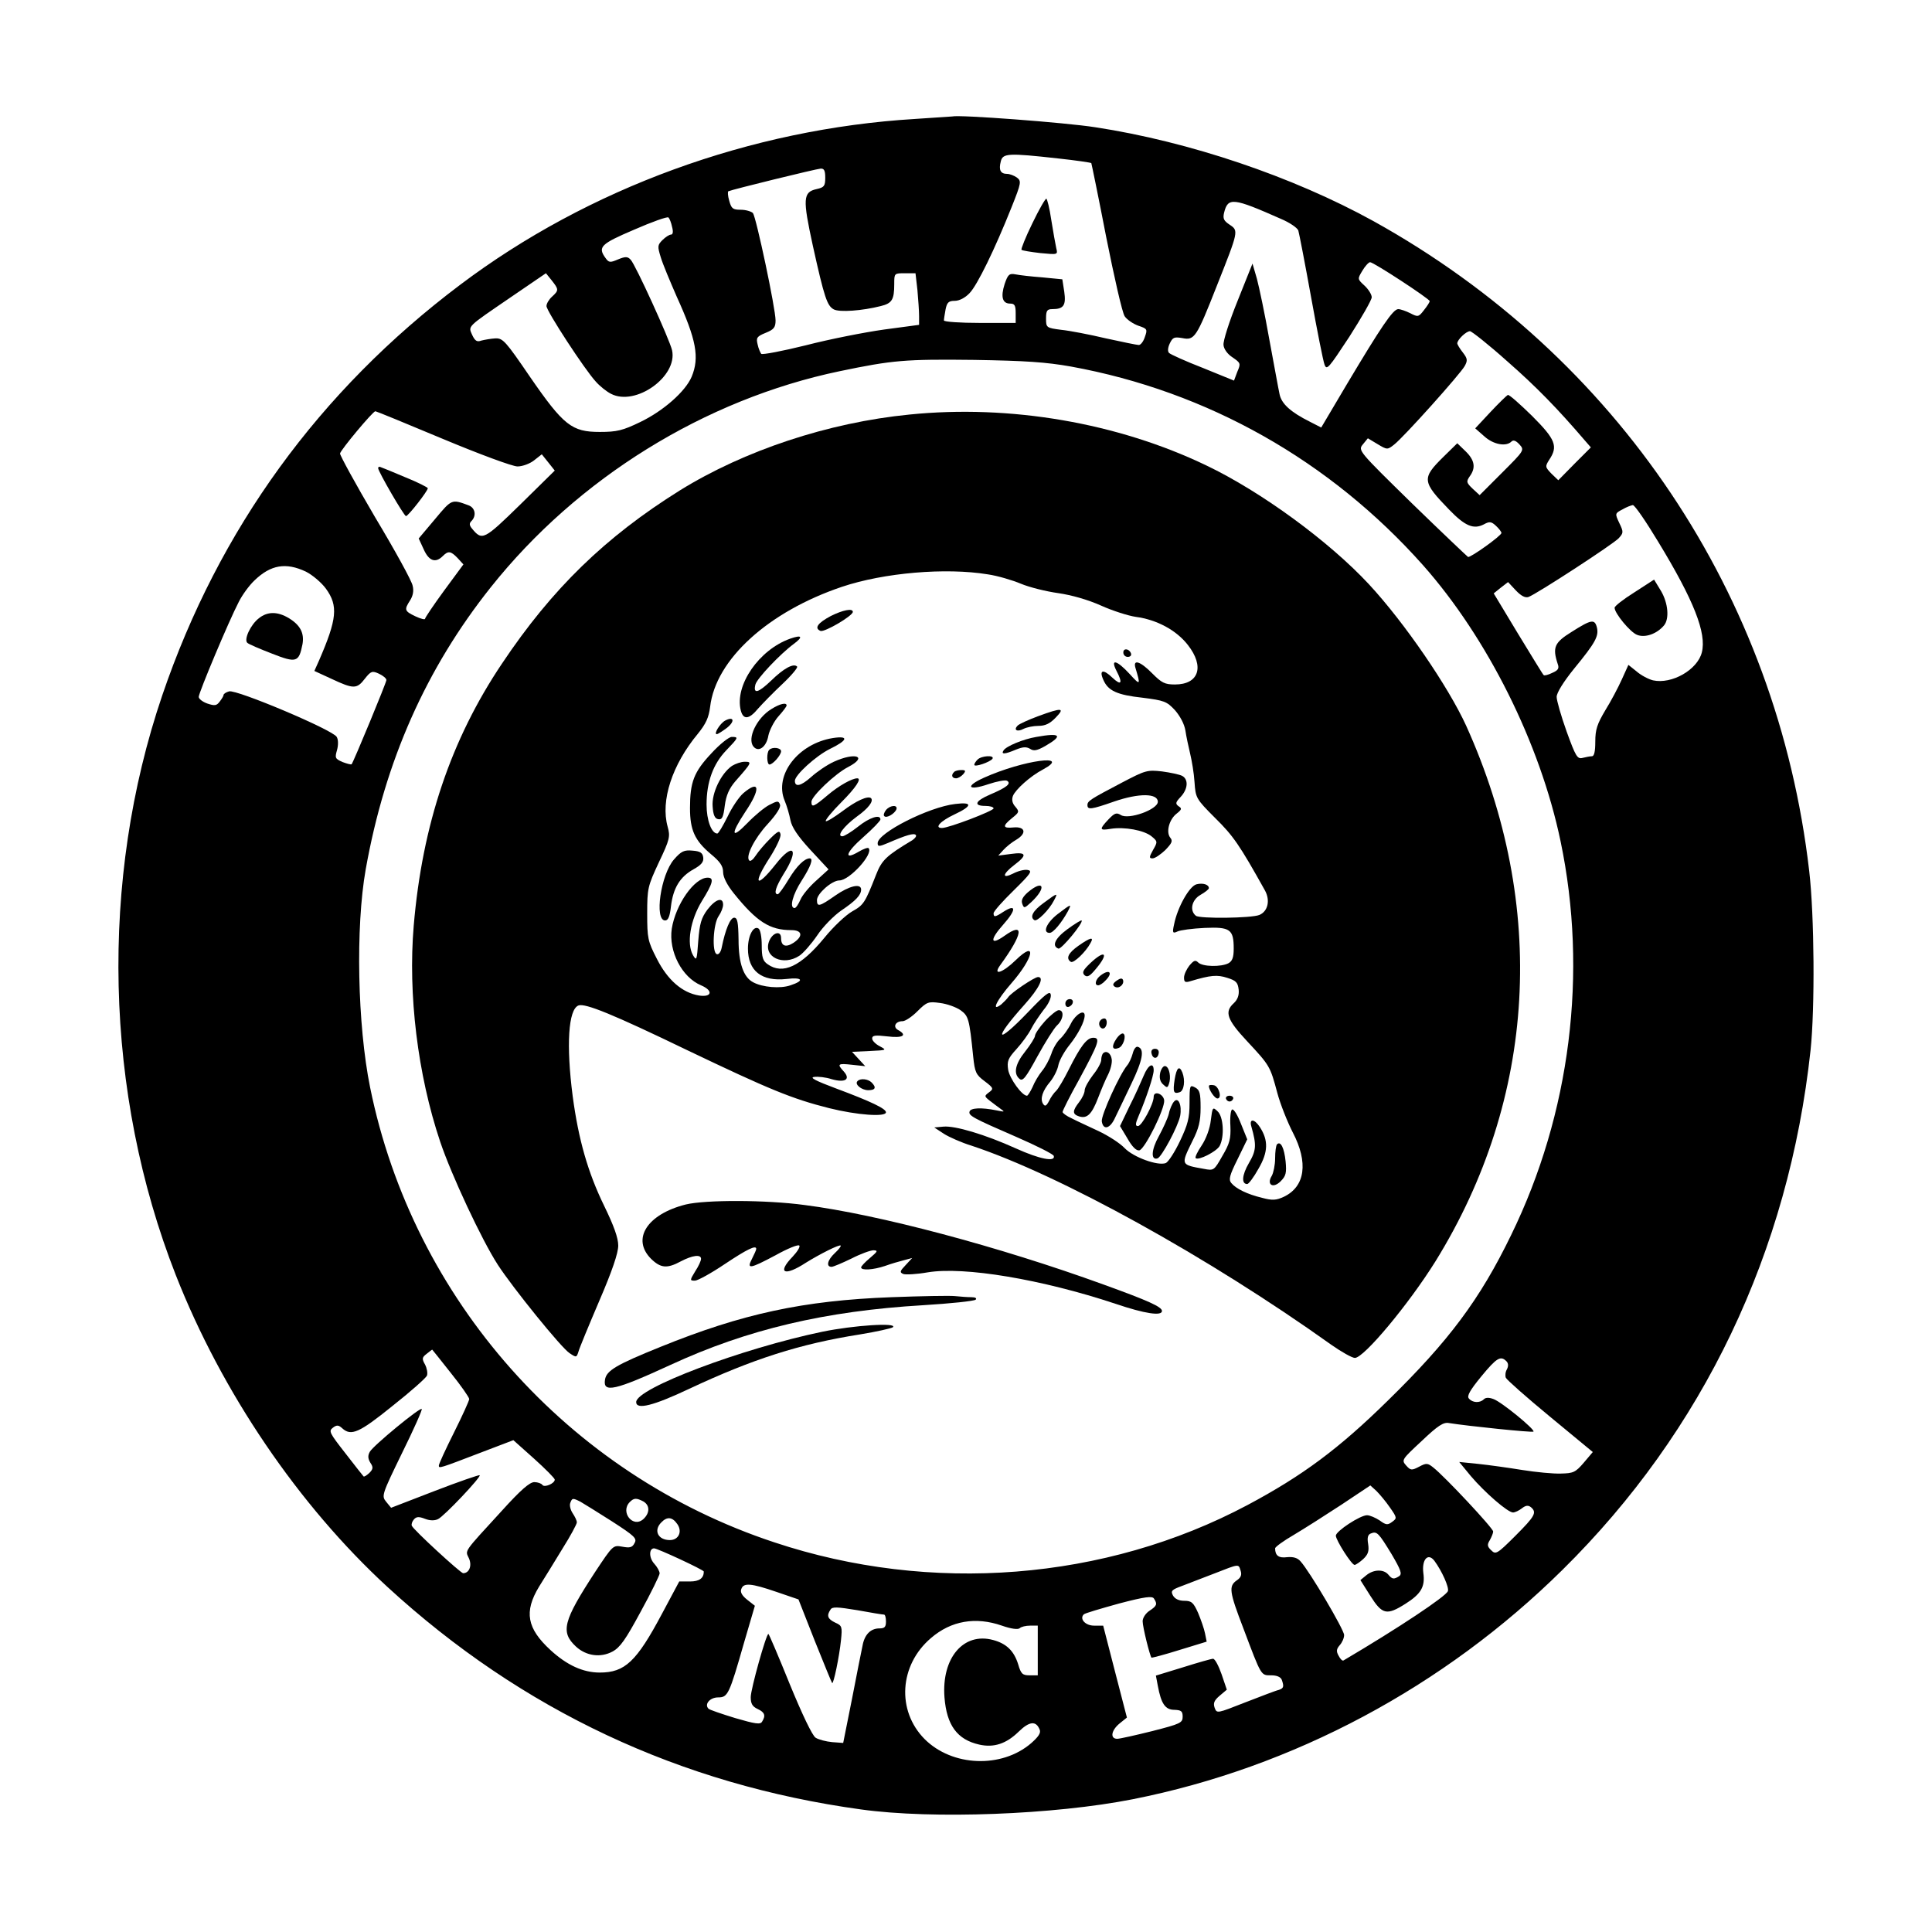 <?xml version="1.0" standalone="no"?>
<!DOCTYPE svg PUBLIC "-//W3C//DTD SVG 20010904//EN"
 "http://www.w3.org/TR/2001/REC-SVG-20010904/DTD/svg10.dtd">
<svg version="1.0" xmlns="http://www.w3.org/2000/svg"
 width="700pt" height="700pt" viewBox="0 0 700 700"
 preserveAspectRatio="xMidYMid meet">
<g transform="translate(0,700) scale(0.1,-0.1)"
fill="#000000" stroke="none">
<path d="M3315 6569 c-595 -36 -1184 -251 -1648 -601 -510 -384 -874 -885
-1079 -1487 -228 -670 -210 -1441 49 -2101 167 -425 445 -834 767 -1130 487
-447 1061 -716 1716 -806 260 -36 700 -19 984 37 581 115 1128 407 1557 831
510 503 820 1152 899 1883 16 151 14 488 -5 650 -116 1000 -694 1863 -1579
2354 -292 161 -667 288 -1008 340 -108 17 -495 46 -518 39 -3 0 -63 -4 -135
-9z m518 -143 c65 -7 119 -15 121 -17 1 -2 26 -123 54 -268 29 -145 58 -274
67 -287 8 -12 30 -27 49 -34 33 -11 34 -13 24 -41 -5 -16 -15 -29 -22 -29 -6
0 -60 11 -119 24 -59 14 -132 28 -162 31 -54 7 -55 8 -55 41 0 29 4 34 23 34
41 0 50 14 43 63 l-7 45 -72 7 c-40 3 -84 8 -98 11 -22 4 -27 0 -39 -35 -15
-47 -8 -71 20 -71 16 0 20 -6 20 -35 l0 -35 -130 0 c-71 0 -130 4 -130 9 0 5
3 23 6 40 5 25 11 31 33 31 17 0 38 11 54 28 28 29 91 158 152 311 36 90 36
95 19 108 -10 7 -26 13 -35 13 -24 0 -31 14 -23 45 7 30 27 31 207 11z m-843
-70 c0 -30 -4 -35 -31 -41 -50 -11 -51 -35 -14 -205 42 -190 52 -218 76 -231
21 -11 103 -5 170 12 41 10 49 23 49 80 0 39 0 39 39 39 l38 0 7 -61 c3 -34 6
-76 6 -94 l0 -32 -127 -17 c-71 -10 -198 -35 -283 -57 -85 -21 -158 -35 -162
-31 -3 4 -10 19 -13 34 -6 24 -3 29 29 42 30 12 36 20 36 45 0 43 -70 373 -82
389 -6 6 -26 12 -44 12 -29 0 -34 4 -42 33 -5 17 -6 33 -3 34 16 7 318 81 334
82 13 1 17 -7 17 -33z m1651 -149 c31 -13 59 -32 63 -42 3 -10 24 -118 46
-240 22 -122 44 -233 49 -246 8 -22 15 -13 90 101 44 69 81 133 81 143 0 10
-12 29 -26 42 -26 24 -26 24 -8 54 10 17 23 31 28 31 13 0 216 -133 216 -141
0 -4 -9 -18 -21 -33 -19 -25 -22 -25 -49 -11 -16 8 -36 15 -44 15 -19 0 -63
-66 -186 -272 l-93 -157 -41 21 c-70 35 -103 65 -110 100 -4 18 -20 107 -37
198 -16 91 -37 190 -45 220 l-16 55 -54 -135 c-30 -74 -53 -146 -51 -160 1
-14 14 -33 33 -45 29 -20 30 -22 17 -52 l-12 -32 -113 46 c-62 24 -117 49
-122 54 -6 5 -5 19 2 34 11 23 16 25 46 20 44 -9 51 2 125 190 79 199 79 199
46 221 -21 14 -25 22 -20 43 14 57 32 55 206 -22z m-2206 -29 c5 -18 3 -28 -4
-28 -6 0 -20 -9 -31 -20 -18 -18 -18 -23 -6 -62 7 -24 34 -88 58 -143 71 -156
83 -220 54 -290 -23 -54 -103 -124 -186 -164 -64 -31 -85 -36 -147 -36 -101 0
-131 23 -253 200 -88 129 -98 140 -125 139 -17 -1 -39 -5 -51 -8 -16 -6 -23
-1 -33 20 -15 34 -21 27 141 138 l126 86 21 -26 c26 -33 26 -36 1 -59 -11 -10
-20 -25 -20 -34 0 -18 139 -231 179 -274 14 -16 39 -36 55 -44 89 -46 242 63
221 158 -9 39 -133 311 -150 328 -11 12 -19 12 -46 1 -28 -12 -33 -12 -45 5
-29 40 -18 51 104 103 64 28 120 48 124 44 4 -4 10 -19 13 -34z m3026 -487
c105 -92 182 -171 283 -289 l20 -23 -59 -59 -59 -60 -25 24 c-23 24 -23 26 -8
50 33 49 23 74 -62 159 -44 43 -83 78 -88 76 -4 -2 -33 -30 -63 -62 l-55 -59
33 -29 c33 -30 79 -38 98 -19 7 7 16 4 29 -10 19 -21 18 -22 -63 -103 l-81
-81 -25 23 c-23 22 -24 26 -11 45 23 31 18 59 -15 91 l-30 29 -51 -50 c-78
-77 -77 -89 22 -191 57 -59 88 -72 125 -53 20 11 27 11 44 -5 11 -10 20 -22
20 -26 0 -10 -112 -90 -121 -87 -3 2 -95 89 -203 194 -195 191 -196 192 -178
214 l18 22 35 -21 c35 -21 36 -21 60 -2 35 27 241 257 256 285 11 20 10 27 -7
49 -11 14 -20 29 -20 33 0 13 32 44 46 44 6 0 68 -49 135 -109z m-1581 -19
c495 -90 939 -341 1276 -720 233 -263 424 -645 498 -999 100 -477 36 -988
-179 -1428 -113 -233 -225 -383 -447 -600 -177 -174 -309 -272 -508 -378 -515
-274 -1148 -324 -1715 -135 -747 247 -1308 880 -1464 1648 -46 227 -53 581
-16 790 70 393 219 728 453 1022 315 396 776 681 1264 783 192 40 237 44 488
41 184 -3 260 -8 350 -24z m-2276 -262 c134 -56 253 -100 271 -100 18 0 45 10
60 22 l28 22 24 -30 23 -29 -125 -123 c-132 -129 -138 -132 -175 -87 -10 12
-10 19 -2 27 19 19 14 48 -10 57 -62 23 -61 23 -122 -50 l-59 -70 18 -39 c19
-43 43 -51 69 -25 20 20 29 19 54 -7 l21 -23 -70 -95 c-38 -52 -69 -98 -69
-102 0 -4 -16 0 -35 9 -40 19 -41 24 -19 58 10 16 14 34 9 53 -3 17 -64 128
-136 248 -71 121 -128 225 -127 231 3 14 119 153 128 153 3 0 113 -45 244
-100z m4404 -373 c129 -212 176 -331 158 -401 -16 -63 -109 -116 -177 -101
-16 4 -43 18 -59 32 l-30 24 -24 -53 c-13 -29 -40 -80 -60 -112 -29 -49 -36
-69 -36 -113 0 -36 -4 -53 -12 -53 -7 0 -22 -3 -34 -6 -19 -5 -25 5 -58 96
-20 56 -36 112 -36 125 0 15 25 55 63 102 78 95 90 118 83 149 -8 32 -20 30
-91 -15 -63 -39 -71 -56 -51 -117 6 -16 1 -23 -20 -32 -14 -7 -29 -11 -31 -8
-3 2 -44 70 -93 150 l-88 146 26 21 26 20 28 -30 c19 -20 34 -28 46 -24 30 11
308 192 327 213 17 19 18 22 2 55 -16 34 -16 35 11 49 15 9 32 15 38 16 7 0
48 -60 92 -133z m-4900 -108 c24 -12 57 -40 73 -62 45 -62 40 -110 -25 -260
l-17 -38 63 -29 c79 -37 91 -37 120 1 22 28 27 29 51 18 15 -7 27 -17 27 -23
0 -9 -118 -294 -126 -305 -2 -2 -17 2 -33 8 -27 12 -28 15 -20 43 5 18 5 38
-1 48 -13 25 -364 173 -390 165 -11 -3 -20 -9 -20 -13 0 -4 -7 -15 -14 -24
-11 -15 -18 -16 -45 -7 -17 6 -31 17 -31 24 0 15 109 275 145 344 13 26 38 60
57 78 59 57 114 66 186 32z m525 -2903 c37 -46 67 -89 67 -95 0 -6 -25 -61
-55 -121 -30 -60 -55 -114 -55 -120 0 -11 1 -11 152 47 l118 45 75 -67 c41
-37 75 -71 75 -76 0 -14 -38 -30 -45 -19 -3 5 -17 10 -29 10 -17 0 -50 -29
-117 -103 -142 -155 -134 -143 -120 -173 12 -27 1 -54 -21 -54 -9 0 -181 158
-186 172 -2 5 1 15 7 22 9 11 18 12 41 3 18 -7 35 -7 47 -1 22 10 157 153 151
159 -2 2 -75 -23 -163 -57 l-158 -61 -18 22 c-17 21 -16 25 58 177 42 85 74
157 71 159 -6 7 -176 -133 -188 -155 -8 -14 -7 -25 2 -40 11 -16 10 -23 -4
-37 -10 -9 -19 -15 -21 -12 -2 2 -32 40 -66 84 -57 73 -61 80 -45 92 14 11 21
10 34 -2 32 -29 61 -17 182 81 66 52 122 102 125 110 3 9 0 26 -7 40 -12 21
-11 26 6 39 10 8 19 15 20 15 0 0 31 -38 67 -84z m3825 42 c7 -7 8 -17 2 -29
-6 -10 -7 -24 -4 -31 3 -7 75 -71 160 -141 l155 -128 -33 -39 c-30 -35 -38
-38 -83 -39 -27 -1 -90 5 -140 13 -49 8 -121 18 -159 22 l-69 7 42 -51 c51
-60 134 -132 153 -132 7 0 22 7 32 15 14 11 23 12 33 4 22 -19 15 -32 -57
-104 -66 -66 -71 -68 -87 -52 -15 14 -15 21 -5 37 6 11 12 25 12 31 0 12 -175
199 -217 232 -20 16 -25 17 -51 3 -27 -14 -31 -14 -47 4 -18 20 -16 22 56 89
59 56 79 69 99 65 69 -11 302 -35 306 -31 7 7 -116 108 -145 118 -16 6 -28 6
-35 -1 -14 -14 -41 -13 -54 3 -8 9 4 30 45 80 56 68 70 76 91 55z m-422 -530
c26 -37 26 -39 8 -52 -16 -12 -22 -12 -45 5 -15 10 -36 19 -46 19 -25 0 -113
-58 -113 -74 0 -16 57 -106 68 -106 4 0 19 10 31 21 18 17 22 29 18 55 -4 23
-1 34 10 38 22 9 28 2 75 -75 34 -58 39 -72 27 -80 -19 -12 -25 -11 -39 6 -17
20 -53 19 -79 -2 l-22 -18 36 -57 c43 -68 59 -72 127 -29 57 36 72 62 65 112
-6 49 17 74 40 44 28 -38 54 -97 49 -110 -7 -19 -178 -133 -378 -251 -4 -3
-12 5 -18 17 -9 16 -8 24 4 38 9 10 16 26 16 37 0 19 -125 231 -158 267 -11
13 -27 17 -49 15 -30 -4 -43 6 -43 32 0 5 30 27 68 49 37 22 114 71 172 109
l105 70 22 -20 c12 -12 34 -38 49 -60z m-2933 21 c12 -7 64 -39 114 -71 82
-53 92 -62 82 -79 -8 -16 -17 -18 -44 -13 -34 6 -34 6 -99 -92 -116 -178 -126
-217 -69 -270 37 -34 89 -41 132 -18 28 15 48 44 102 144 38 69 68 131 69 139
0 8 -9 24 -20 36 -19 21 -19 55 0 55 12 0 180 -78 180 -84 0 -24 -16 -36 -50
-36 l-39 0 -62 -116 c-93 -175 -135 -214 -226 -214 -61 0 -119 27 -178 81 -86
79 -97 139 -42 230 19 30 57 92 85 138 29 46 52 89 52 95 0 7 -7 21 -15 33 -8
12 -12 28 -9 37 7 19 9 19 37 5z m228 1 c24 -14 24 -42 0 -64 -38 -34 -85 26
-49 62 15 15 24 15 49 2z m123 -82 c19 -27 5 -58 -27 -58 -43 0 -60 35 -31 64
21 22 40 20 58 -6z m2041 -169 c5 -15 1 -25 -14 -35 -30 -21 -27 -41 24 -174
66 -175 63 -170 101 -170 20 0 34 -6 38 -16 9 -25 7 -31 -11 -37 -10 -2 -64
-23 -121 -45 -102 -40 -103 -41 -111 -20 -6 17 -2 27 18 44 l26 22 -19 56
c-11 31 -24 56 -31 56 -6 0 -55 -14 -109 -31 l-98 -30 7 -37 c12 -65 27 -87
60 -87 25 -1 30 -5 30 -25 0 -22 -8 -26 -110 -52 -60 -15 -118 -28 -127 -28
-27 0 -22 31 9 56 l26 21 -43 166 -43 167 -33 0 c-32 0 -54 25 -37 41 4 4 62
21 127 39 95 25 121 28 127 18 13 -20 11 -26 -16 -44 -14 -9 -25 -26 -25 -38
0 -21 26 -125 32 -132 2 -1 48 11 102 28 l98 30 -6 30 c-3 16 -15 50 -25 74
-17 38 -24 44 -50 44 -20 0 -34 7 -41 19 -9 17 -5 21 33 35 23 9 76 29 117 45
92 36 87 35 95 10z m-1681 -77 l79 -27 59 -150 c33 -82 61 -151 63 -153 5 -5
26 96 32 155 5 49 4 53 -21 64 -27 13 -32 25 -17 47 6 11 24 10 97 -2 49 -9
92 -16 97 -16 4 0 7 -11 7 -25 0 -20 -5 -25 -24 -25 -32 0 -54 -23 -61 -63 -4
-18 -21 -104 -38 -192 l-32 -160 -40 3 c-22 2 -49 9 -60 16 -12 8 -48 83 -94
195 -40 99 -75 181 -77 181 -8 0 -64 -200 -64 -229 0 -24 6 -34 25 -43 26 -12
30 -24 16 -46 -6 -11 -25 -8 -97 13 -49 15 -93 30 -97 34 -16 16 5 41 35 41
35 0 40 10 94 199 l39 133 -28 22 c-19 15 -26 28 -21 39 8 23 35 21 128 -11z
m816 -122 c34 -12 59 -15 65 -9 5 5 22 9 37 9 l28 0 0 -90 0 -90 -30 0 c-25 0
-31 5 -41 40 -15 48 -42 75 -91 88 -107 29 -187 -65 -176 -208 8 -101 46 -153
126 -171 53 -12 98 3 143 47 39 38 63 40 76 7 5 -12 -5 -26 -31 -49 -107 -92
-286 -85 -386 15 -102 103 -92 268 23 366 73 63 162 78 257 45z"/>
<path d="M3740 6190 c-24 -49 -41 -92 -39 -95 3 -3 34 -8 69 -12 63 -6 63 -6
57 18 -3 13 -11 59 -18 102 -6 42 -15 77 -18 77 -4 0 -27 -40 -51 -90z"/>
<path d="M3295 5498 c-294 -29 -598 -130 -832 -275 -269 -168 -463 -356 -644
-627 -185 -275 -289 -584 -320 -950 -21 -248 14 -539 96 -783 40 -119 150
-355 209 -446 54 -83 230 -301 260 -320 24 -16 25 -16 32 6 3 12 37 94 75 183
47 109 69 174 69 201 0 28 -16 72 -51 144 -59 121 -93 240 -114 397 -24 185
-16 315 21 329 24 9 125 -32 394 -162 297 -142 379 -176 514 -210 100 -25 206
-33 206 -15 0 13 -54 39 -180 86 -75 28 -98 40 -80 42 13 2 42 -1 63 -8 49
-14 70 -1 44 28 -25 27 -22 30 31 24 l47 -5 -24 26 -24 26 64 3 c62 3 63 3 37
17 -16 8 -28 21 -28 28 0 12 11 13 55 8 56 -7 74 4 39 23 -20 11 -10 32 16 32
10 0 34 16 54 36 34 34 40 36 82 30 25 -3 58 -15 74 -26 29 -21 32 -30 46
-168 6 -57 10 -66 41 -89 33 -25 34 -28 16 -41 -17 -13 -17 -14 3 -30 12 -9
30 -23 40 -30 16 -11 14 -11 -16 -5 -54 11 -93 9 -97 -4 -5 -15 12 -24 171
-93 71 -31 131 -61 134 -68 7 -23 -51 -12 -137 27 -113 51 -221 83 -263 79
l-33 -3 35 -23 c19 -12 64 -32 100 -43 320 -106 859 -404 1303 -721 37 -26 76
-48 86 -48 33 0 196 196 292 350 366 591 406 1289 111 1941 -64 140 -223 373
-352 512 -143 154 -389 335 -590 431 -321 154 -710 221 -1075 184z m284 -579
c35 -5 89 -21 120 -34 31 -13 92 -28 135 -34 49 -7 108 -24 155 -45 42 -19 99
-37 126 -41 76 -10 147 -48 189 -102 61 -78 40 -143 -47 -143 -37 0 -48 6 -82
40 -43 44 -71 53 -61 20 19 -63 18 -65 -21 -22 -46 50 -71 57 -48 12 24 -46
18 -56 -15 -25 -33 32 -49 28 -32 -9 17 -39 50 -54 142 -64 78 -10 87 -13 117
-45 19 -22 34 -50 38 -74 3 -21 11 -58 17 -83 6 -25 14 -71 16 -104 4 -57 5
-60 75 -130 65 -64 88 -97 180 -262 20 -36 11 -76 -20 -89 -29 -12 -217 -14
-230 -3 -24 19 -15 58 17 76 16 9 30 20 30 24 0 13 -21 20 -45 14 -26 -7 -69
-84 -81 -145 -7 -31 -5 -34 12 -26 10 5 55 11 99 13 92 4 105 -5 105 -75 0
-32 -5 -45 -19 -53 -27 -14 -94 -13 -110 3 -10 10 -16 7 -32 -12 -10 -13 -19
-32 -19 -43 0 -16 4 -19 23 -13 74 22 97 24 134 12 32 -10 38 -17 41 -43 2
-20 -4 -36 -18 -49 -34 -31 -25 -59 49 -138 82 -88 83 -90 109 -187 11 -41 37
-106 56 -143 57 -109 45 -196 -32 -233 -28 -13 -42 -14 -79 -4 -54 13 -95 33
-112 54 -10 12 -6 28 23 86 l35 72 -23 57 c-12 31 -26 54 -32 51 -5 -3 -8 -30
-6 -60 2 -46 -3 -64 -29 -108 -30 -53 -31 -54 -67 -47 -85 15 -84 14 -42 100
24 47 30 73 30 122 0 52 -3 64 -20 73 -19 10 -20 8 -20 -56 0 -55 -6 -78 -35
-139 -19 -40 -42 -75 -51 -79 -29 -11 -117 21 -149 54 -17 18 -59 45 -95 62
-36 17 -80 37 -97 46 -18 8 -33 19 -33 23 0 5 26 57 59 116 73 135 79 153 52
153 -23 0 -46 -30 -89 -116 -17 -34 -37 -68 -45 -76 -8 -7 -20 -24 -26 -37
-10 -19 -15 -21 -22 -10 -11 18 -2 47 27 81 12 15 26 42 29 60 4 18 23 51 41
73 30 38 54 83 54 106 0 23 -32 5 -49 -28 -10 -21 -28 -46 -40 -57 -11 -10
-26 -35 -32 -55 -7 -20 -22 -48 -34 -62 -12 -15 -27 -40 -34 -58 -8 -17 -17
-31 -20 -31 -18 0 -62 61 -68 93 -5 32 -1 42 30 76 20 22 44 55 53 73 9 18 30
49 46 70 17 20 28 44 25 55 -3 14 -20 1 -83 -65 -117 -122 -127 -100 -12 28
53 59 73 100 49 100 -13 0 -99 -58 -108 -73 -5 -7 -16 -18 -25 -26 -39 -30
-17 15 37 77 81 93 93 159 15 83 -47 -46 -85 -58 -56 -18 83 114 89 159 15
106 -51 -36 -54 -15 -4 41 48 54 48 77 0 46 -29 -19 -35 -20 -35 -5 0 7 33 44
73 83 62 61 69 71 50 74 -12 2 -35 -4 -52 -13 -42 -21 -39 -2 4 31 48 36 45
48 -12 40 l-46 -6 19 21 c10 11 31 28 47 37 38 23 32 48 -11 44 -39 -4 -41 5
-5 34 26 21 27 23 12 41 -11 12 -14 25 -9 39 9 23 63 72 109 96 107 58 -71 34
-212 -29 -72 -32 -61 -50 15 -24 30 10 61 16 67 12 16 -10 -1 -24 -62 -50 -54
-23 -61 -41 -17 -41 17 0 30 -4 30 -9 0 -9 -162 -71 -187 -71 -29 0 -6 25 45
49 66 31 67 46 3 38 -96 -11 -281 -105 -281 -142 0 -13 5 -13 38 1 67 29 93
36 100 29 4 -4 -2 -12 -12 -19 -95 -57 -111 -72 -132 -126 -40 -102 -45 -109
-86 -132 -23 -13 -69 -56 -102 -97 -85 -103 -150 -133 -204 -95 -18 12 -22 25
-22 69 0 30 -5 57 -12 61 -18 11 -38 -26 -38 -73 0 -81 50 -120 140 -110 58 7
66 -6 14 -23 -37 -13 -102 -7 -135 11 -35 18 -53 69 -53 154 -1 64 -4 80 -16
80 -14 0 -32 -43 -45 -108 -3 -16 -11 -27 -18 -24 -18 6 -13 110 7 138 9 13
16 31 16 41 0 29 -27 21 -57 -18 -22 -30 -28 -50 -33 -113 -5 -70 -6 -74 -19
-52 -24 42 -10 127 32 196 41 66 45 85 21 85 -48 0 -116 -97 -130 -185 -12
-82 37 -176 106 -205 45 -19 40 -44 -7 -37 -61 10 -114 56 -153 133 -33 64
-35 75 -35 164 0 91 2 99 42 185 40 84 42 94 32 130 -26 94 16 224 110 337 29
36 39 58 44 97 20 172 211 345 478 435 152 51 376 70 528 45z"/>
<path d="M3010 4768 c-47 -25 -61 -44 -37 -54 15 -5 116 54 117 69 0 14 -36 7
-80 -15z"/>
<path d="M2863 4686 c-113 -40 -202 -169 -179 -260 9 -35 30 -33 63 7 15 17
55 58 88 89 33 31 57 60 53 63 -13 13 -49 -7 -94 -51 -47 -45 -66 -50 -57 -14
6 22 89 110 139 147 35 26 30 34 -13 19z"/>
<path d="M4070 4636 c0 -9 7 -16 16 -16 9 0 14 5 12 12 -6 18 -28 21 -28 4z"/>
<path d="M2795 4431 c-53 -32 -89 -107 -65 -136 18 -22 47 -2 54 40 4 19 20
51 36 69 17 19 30 36 30 40 0 12 -25 6 -55 -13z"/>
<path d="M3761 4405 c-35 -13 -68 -28 -74 -34 -16 -16 -1 -24 21 -12 12 6 36
11 54 11 25 0 42 8 63 30 35 36 23 37 -64 5z"/>
<path d="M2627 4389 c-19 -11 -42 -49 -30 -49 4 0 21 11 37 23 30 24 25 43 -7
26z"/>
<path d="M3755 4330 c-48 -8 -110 -34 -119 -49 -10 -15 5 -14 45 3 25 10 37
11 51 3 13 -9 25 -7 55 10 66 38 56 49 -32 33z"/>
<path d="M2577 4270 c-63 -67 -77 -104 -77 -198 0 -79 17 -117 75 -166 34 -28
45 -44 45 -66 0 -18 14 -46 39 -77 83 -103 130 -133 208 -133 40 0 44 -22 8
-46 -28 -18 -45 -12 -45 17 0 30 -32 20 -44 -13 -20 -56 52 -89 110 -51 14 9
43 42 65 74 21 32 61 72 87 90 52 35 72 56 72 76 0 24 -44 13 -94 -22 -57 -40
-66 -42 -66 -16 0 23 54 71 81 71 37 0 125 97 106 117 -3 3 -19 -3 -36 -13
-56 -33 -47 -3 17 53 34 30 62 59 62 64 0 20 -40 7 -81 -26 -24 -19 -50 -35
-57 -35 -22 0 5 36 52 71 42 30 62 56 52 67 -11 10 -54 -9 -105 -48 -30 -22
-56 -38 -59 -35 -3 3 22 34 56 68 53 53 75 87 58 87 -19 0 -67 -27 -106 -60
-52 -44 -60 -47 -60 -25 0 20 86 102 133 126 73 38 27 55 -52 19 -24 -11 -61
-36 -83 -56 -36 -32 -58 -37 -58 -13 0 21 76 90 126 115 66 32 71 49 12 40
-126 -20 -214 -134 -175 -227 8 -19 17 -50 21 -71 5 -25 26 -57 72 -107 l66
-71 -44 -40 c-25 -22 -51 -53 -58 -70 -7 -16 -16 -30 -21 -30 -20 0 -7 49 26
100 32 50 43 80 29 80 -19 0 -47 -27 -76 -75 -18 -30 -36 -55 -40 -55 -16 0
-7 27 21 73 58 91 36 118 -29 35 -72 -91 -84 -72 -19 28 22 35 39 71 37 81 -3
15 -9 13 -39 -17 -19 -19 -42 -46 -51 -60 -9 -14 -19 -22 -23 -18 -15 14 18
80 67 133 32 35 48 61 44 70 -5 14 -9 14 -38 -1 -18 -9 -54 -39 -80 -66 -59
-61 -62 -42 -8 40 57 84 53 119 -7 68 -15 -13 -41 -51 -57 -85 -17 -34 -33
-61 -37 -61 -21 0 -39 48 -39 105 0 82 24 147 71 196 45 47 46 49 20 49 -10 0
-44 -27 -74 -60z"/>
<path d="M2787 4283 c-10 -9 -9 -53 1 -53 12 0 42 34 42 48 0 13 -32 17 -43 5z"/>
<path d="M3542 4248 c-7 -7 -12 -15 -12 -19 0 -10 58 10 66 22 8 14 -40 11
-54 -3z"/>
<path d="M2652 4225 c-40 -28 -74 -99 -70 -147 2 -31 8 -44 20 -46 14 -3 19 7
24 49 5 38 16 62 38 88 61 69 61 71 34 71 -13 0 -33 -7 -46 -15z"/>
<path d="M3457 4203 c-12 -11 -8 -23 7 -23 7 0 19 7 26 15 10 12 9 15 -7 15
-11 0 -23 -3 -26 -7z"/>
<path d="M4066 4165 c-116 -61 -126 -67 -126 -82 0 -18 14 -16 97 13 90 31
158 30 158 -1 0 -28 -106 -66 -134 -48 -16 10 -23 7 -45 -16 -34 -36 -33 -41
8 -34 50 8 121 -5 148 -27 22 -18 23 -20 6 -49 -15 -27 -15 -31 -2 -31 9 0 29
14 46 30 24 25 28 33 18 45 -16 20 -4 66 23 87 19 15 20 19 7 27 -12 9 -11 14
8 34 26 28 29 63 5 76 -10 5 -43 12 -73 16 -53 6 -60 4 -144 -40z"/>
<path d="M3210 4065 c-7 -9 -10 -19 -6 -22 8 -9 38 9 44 25 5 17 -23 15 -38
-3z"/>
<path d="M2442 3886 c-48 -55 -72 -221 -32 -221 11 0 17 15 21 51 8 67 33 107
81 134 29 16 38 27 36 43 -2 17 -11 23 -39 25 -30 3 -41 -2 -67 -32z"/>
<path d="M3724 3767 c-19 -17 -25 -29 -20 -42 6 -17 8 -16 32 6 57 53 46 85
-12 36z"/>
<path d="M3782 3729 c-40 -29 -52 -52 -34 -63 10 -6 54 38 71 72 15 28 13 28
-37 -9z"/>
<path d="M3832 3688 c-40 -31 -56 -68 -29 -68 13 0 43 36 66 78 15 29 13 28
-37 -10z"/>
<path d="M3867 3633 c-45 -33 -57 -61 -32 -70 11 -3 91 94 84 102 -2 2 -26
-13 -52 -32z"/>
<path d="M3907 3573 c-37 -26 -46 -46 -27 -58 10 -6 54 36 71 68 14 24 0 21
-44 -10z"/>
<path d="M3950 3510 c-26 -25 -30 -33 -21 -43 10 -9 19 -5 42 23 48 57 33 71
-21 20z"/>
<path d="M3988 3466 c-19 -14 -24 -36 -9 -36 5 0 17 7 25 16 30 29 17 45 -16
20z"/>
<path d="M4046 3447 c-14 -10 -16 -16 -7 -22 15 -9 35 8 30 24 -3 8 -10 7 -23
-2z"/>
<path d="M3860 3364 c0 -9 5 -14 12 -12 18 6 21 28 4 28 -9 0 -16 -7 -16 -16z"/>
<path d="M3786 3300 c-20 -22 -36 -46 -36 -53 0 -6 -16 -32 -35 -56 -37 -46
-44 -81 -21 -100 12 -10 23 5 65 82 28 51 60 102 71 112 23 21 27 55 6 55 -7
0 -30 -18 -50 -40z"/>
<path d="M3985 3300 c-8 -13 4 -32 16 -25 12 8 12 35 0 35 -6 0 -13 -4 -16
-10z"/>
<path d="M4044 3235 c-18 -27 -14 -41 9 -32 17 6 29 45 17 52 -5 3 -17 -6 -26
-20z"/>
<path d="M4104 3183 c-4 -15 -13 -35 -20 -43 -27 -32 -95 -181 -92 -203 5 -33
30 -27 48 13 9 19 36 74 59 123 41 85 49 126 24 134 -7 3 -15 -8 -19 -24z"/>
<path d="M4172 3184 c4 -21 22 -23 26 -1 2 10 -3 17 -13 17 -10 0 -15 -6 -13
-16z"/>
<path d="M3997 3184 c-4 -4 -7 -15 -7 -24 0 -10 -13 -34 -30 -55 -16 -21 -30
-46 -30 -55 0 -10 -9 -29 -20 -43 -25 -32 -25 -44 0 -52 29 -9 46 8 69 68 11
29 27 67 36 84 9 18 15 43 13 55 -3 22 -19 33 -31 22z"/>
<path d="M4144 3103 c-9 -21 -31 -71 -51 -110 l-35 -73 27 -45 c17 -30 32 -45
43 -43 20 4 94 153 90 182 -4 24 -38 35 -38 12 0 -26 -43 -106 -57 -106 -10 0
-10 8 3 38 27 63 54 144 54 164 0 31 -20 20 -36 -19z"/>
<path d="M4204 3115 c-4 -18 -2 -32 9 -43 15 -14 17 -14 22 0 9 24 2 61 -12
65 -7 3 -15 -8 -19 -22z"/>
<path d="M4256 3089 c-7 -46 -4 -54 19 -46 15 6 20 42 9 71 -11 27 -21 18 -28
-25z"/>
<path d="M4380 3065 c0 -14 21 -45 31 -45 18 0 5 45 -13 48 -10 2 -18 1 -18
-3z"/>
<path d="M4442 3019 c2 -6 8 -10 13 -10 5 0 11 4 13 10 2 6 -4 11 -13 11 -9 0
-15 -5 -13 -11z"/>
<path d="M4253 3008 c-6 -7 -15 -27 -18 -43 -4 -17 -21 -53 -36 -81 -28 -50
-30 -89 -5 -81 15 5 74 115 82 154 7 39 -7 71 -23 51z"/>
<path d="M4387 2941 c-3 -29 -17 -67 -33 -91 -15 -22 -25 -43 -22 -46 10 -10
76 24 87 44 18 34 14 107 -8 126 -17 16 -18 15 -24 -33z"/>
<path d="M4534 2918 c19 -67 18 -86 -9 -132 -25 -43 -28 -76 -6 -76 5 0 24 25
41 56 35 60 36 102 5 150 -20 31 -40 32 -31 2z"/>
<path d="M4627 2854 c-4 -4 -7 -27 -7 -51 0 -24 -6 -52 -12 -63 -20 -32 4 -48
32 -20 19 19 22 30 18 72 -5 49 -18 75 -31 62z"/>
<path d="M3107 3083 c-12 -11 14 -33 39 -33 26 0 30 10 12 28 -13 13 -41 16
-51 5z"/>
<path d="M2485 2636 c-140 -35 -198 -125 -126 -197 35 -34 58 -36 108 -9 42
22 73 26 73 9 0 -7 -9 -27 -21 -45 -20 -33 -20 -34 -1 -34 10 0 59 27 108 60
81 54 114 70 114 55 0 -4 -7 -19 -15 -35 -21 -40 -9 -38 85 12 43 24 82 40 86
35 4 -4 -7 -22 -24 -40 -58 -60 -30 -73 48 -22 50 31 121 67 126 62 2 -2 -7
-14 -21 -27 -27 -25 -33 -50 -12 -50 6 0 39 14 72 30 33 17 69 30 80 30 17 -1
15 -4 -13 -28 -18 -15 -32 -30 -32 -34 0 -12 44 -9 86 5 22 8 53 17 69 21 l30
8 -24 -26 c-21 -22 -22 -26 -8 -32 9 -3 48 -1 88 6 132 22 413 -25 681 -114
106 -36 168 -45 168 -26 0 15 -49 37 -212 96 -377 137 -816 254 -1083 288
-140 19 -359 19 -430 2z"/>
<path d="M3230 2300 c-320 -12 -541 -60 -837 -180 -161 -65 -196 -86 -201
-119 -8 -49 36 -39 238 54 277 128 559 195 915 216 99 6 184 15 190 20 5 5 -1
9 -15 9 -14 0 -41 2 -60 4 -19 2 -123 0 -230 -4z"/>
<path d="M2980 2175 c-293 -61 -675 -205 -675 -255 0 -29 63 -13 192 48 230
108 402 163 618 197 61 10 114 22 120 26 19 18 -143 7 -255 -16z"/>
<path d="M1370 5304 c0 -12 94 -174 101 -174 8 0 79 91 79 101 0 3 -37 22 -82
40 -45 19 -86 36 -90 37 -4 2 -8 0 -8 -4z"/>
<path d="M5922 4854 c-40 -25 -72 -50 -72 -56 0 -20 56 -88 81 -98 29 -12 72
3 98 34 20 24 15 81 -11 125 l-25 41 -71 -46z"/>
<path d="M938 4760 c-30 -23 -55 -77 -42 -89 5 -5 45 -22 89 -39 89 -35 98
-32 111 34 7 40 -8 69 -49 94 -41 25 -78 25 -109 0z"/>
</g>
</svg>
